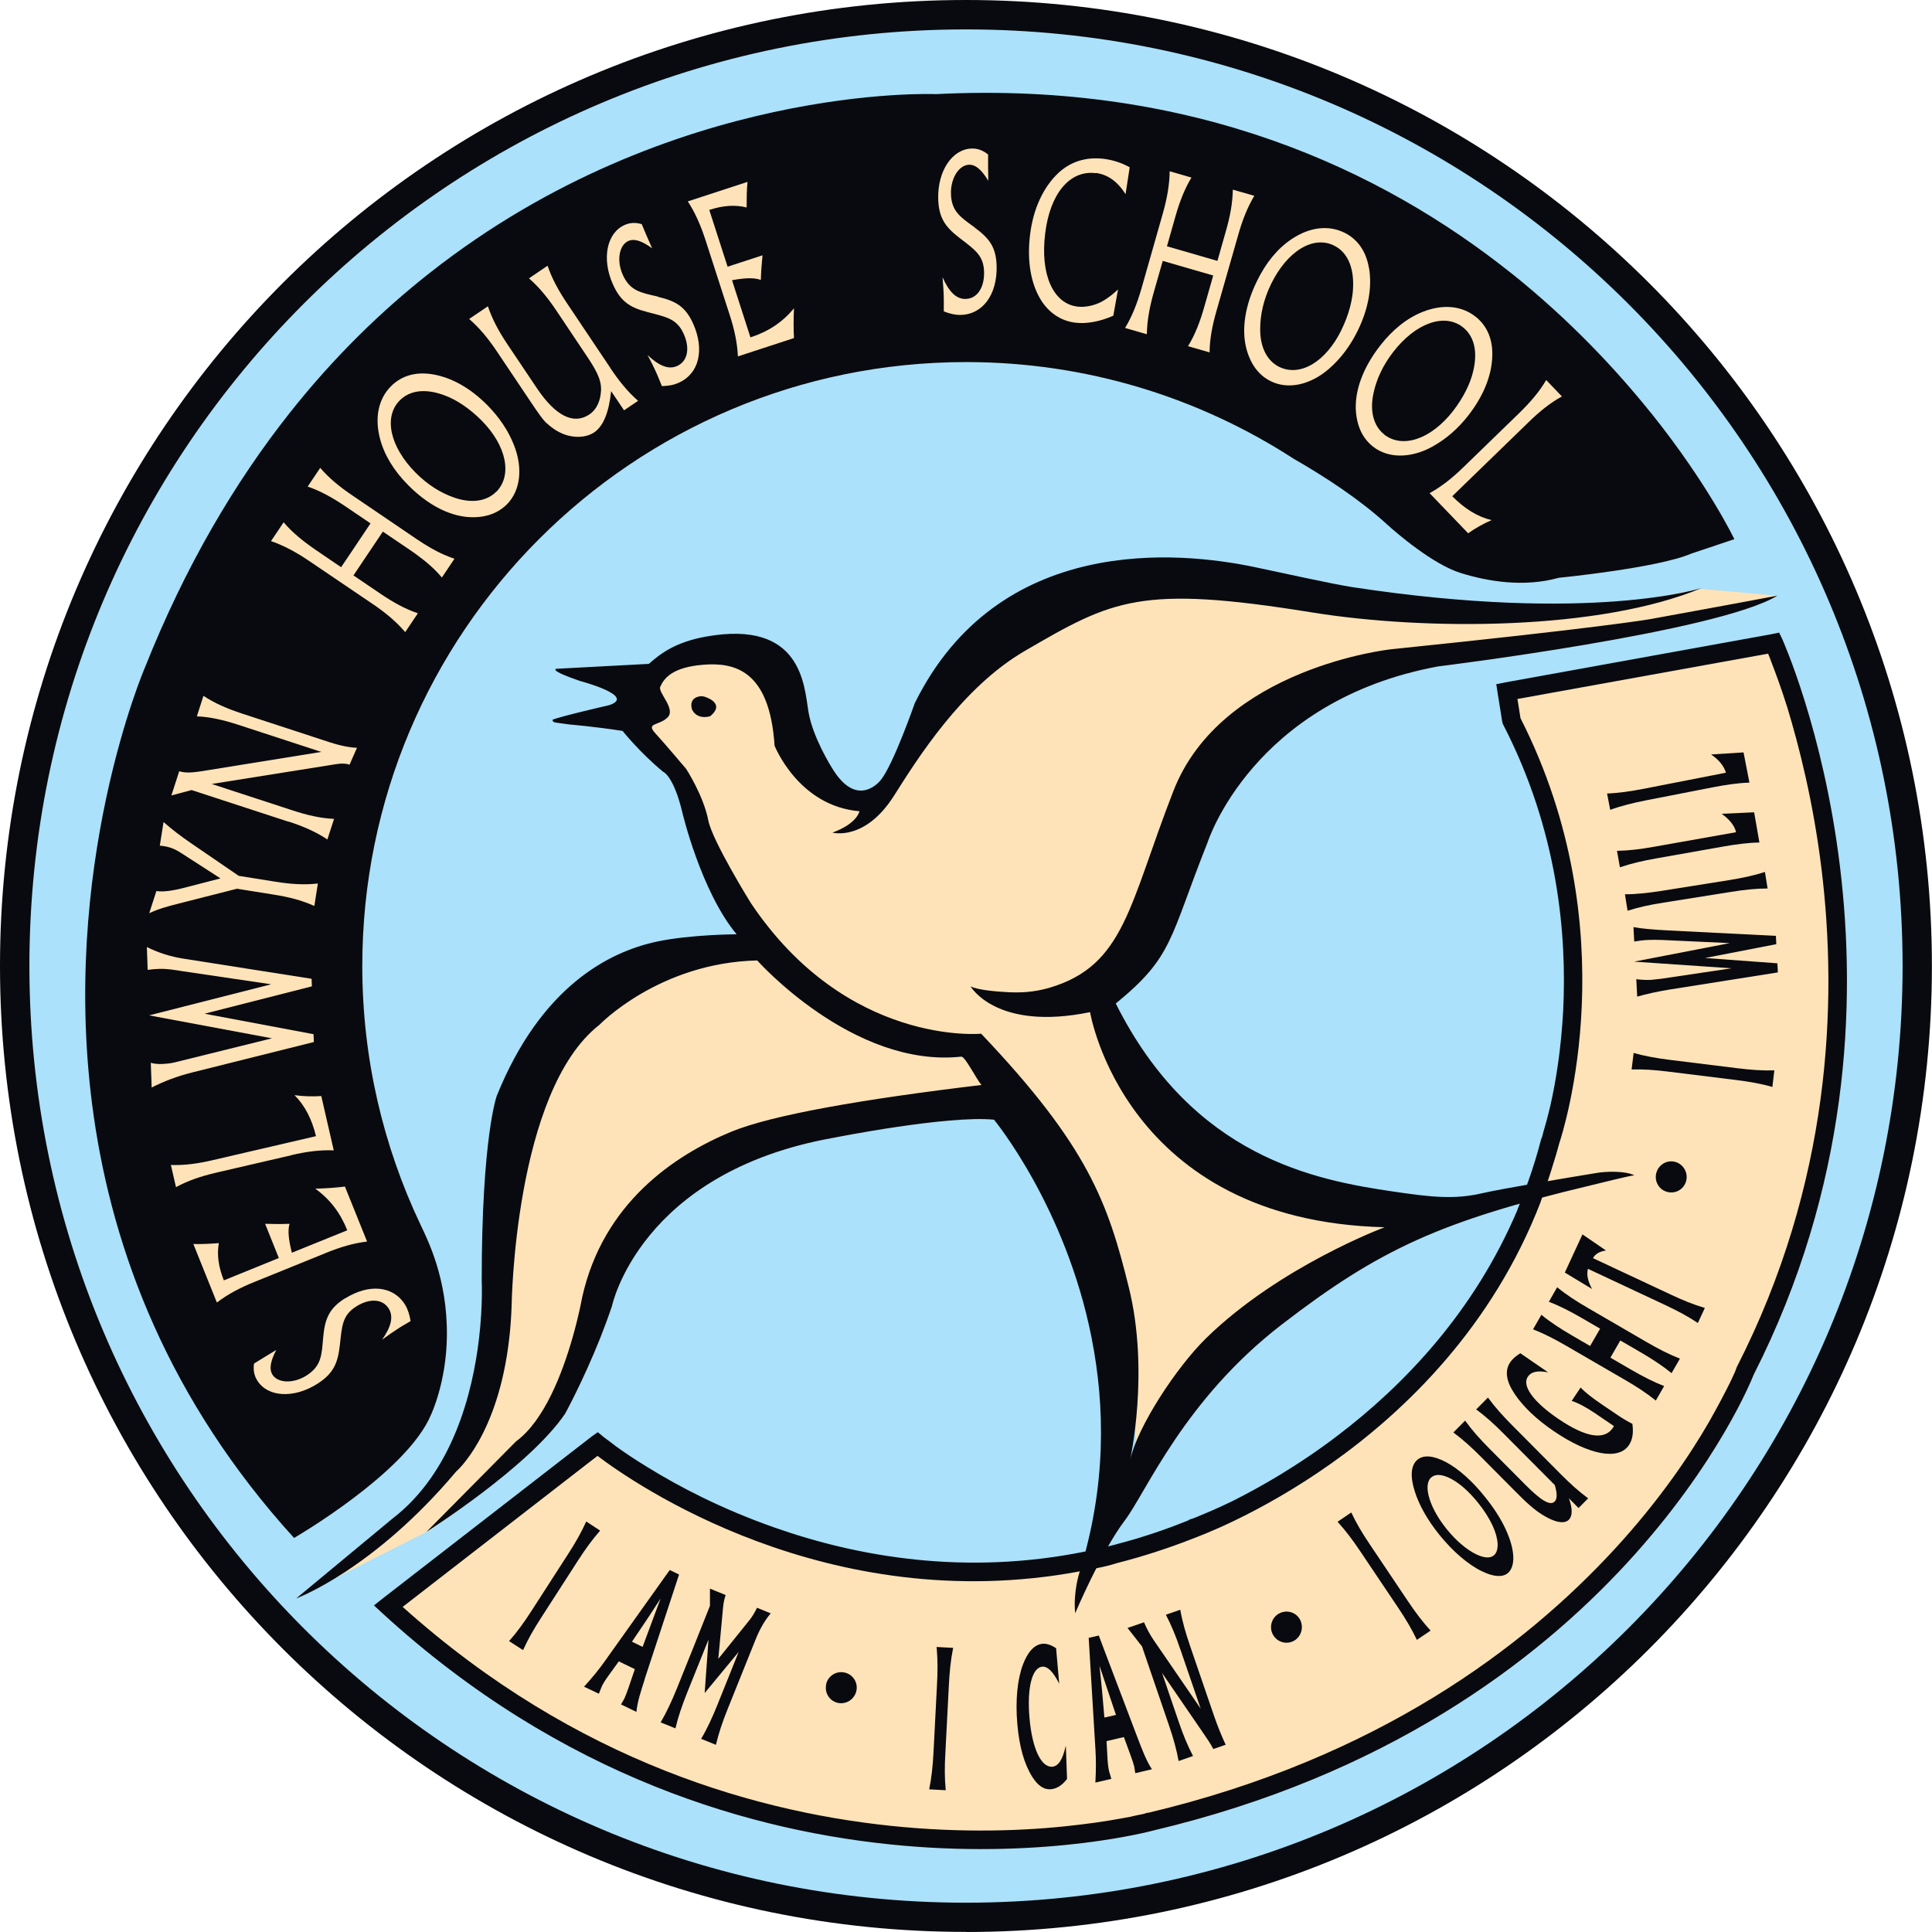 <?xml version="1.0" encoding="UTF-8"?>
<svg xmlns="http://www.w3.org/2000/svg" width="100" height="100" viewBox="0 0 100 100" fill="none">
  <g clip-path="url(#clip0_2028_2364)">
    <path d="M1.091 49.998C1.091 22.984 22.989 1.091 49.997 1.091C77.006 1.091 98.909 22.989 98.909 50.002C98.909 77.016 77.011 98.914 49.997 98.914C22.984 98.914 1.091 77.011 1.091 49.998Z" fill="#ABE1FA"></path>
    <path d="M85.466 21.39C83.659 19.137 81.259 16.564 78.198 14.118H78.193C71.55 8.83 61.827 4.192 48.445 4.872C48.445 4.872 34.768 4.273 22.253 14.118C19.741 16.092 17.275 18.488 14.976 21.396C12.159 24.963 9.597 29.287 7.506 34.539C7.506 34.539 3.014 44.938 4.852 57.777C5.851 64.76 8.729 72.464 15.22 79.604C15.22 79.604 21.071 76.219 22.314 73.215C22.314 73.215 23.106 71.545 23.131 69.155C23.167 66.186 22.131 64.166 21.766 63.39C19.838 59.33 18.752 54.793 18.752 49.998C18.752 32.738 32.743 18.741 50.008 18.741C56.26 18.741 62.081 20.584 66.968 23.75C68.683 24.735 70.409 25.882 71.784 27.135C72.322 27.628 74.184 29.216 75.6 29.657C77.016 30.099 78.879 30.409 80.685 29.906C80.685 29.906 85.79 29.404 87.531 28.658L89.769 27.907C89.769 27.907 88.419 25.075 85.471 21.39H85.466Z" fill="#090A0F"></path>
    <path d="M1.522 49.998C1.522 23.223 23.228 1.522 49.998 1.522C76.767 1.522 98.478 23.228 98.478 50.002C98.478 76.778 76.772 98.483 49.998 98.483C23.223 98.483 1.522 76.772 1.522 49.998ZM49.998 100C77.61 100 99.995 77.615 99.995 50.002C99.995 22.39 77.615 0 49.998 0C22.38 0 0 22.385 0 49.998C0 77.61 22.385 99.995 49.998 99.995" fill="#090A0F"></path>
    <path d="M46.247 40.954C46.247 40.954 47.709 26.176 72.043 31.672C72.043 31.672 80.015 32.215 87.978 30.474L92.002 30.835C88.724 32.032 73.667 34.068 73.667 34.068C73.667 34.068 64.131 34.468 60.847 43.857C60.847 43.857 58.163 49.952 56.772 50.551C56.772 50.551 60.142 59.31 68.886 62.01L74.311 62.816C74.311 62.816 63.329 66.344 58.858 75.732C58.858 75.732 58.66 62.537 51.505 56.047C51.505 56.047 42.659 58.346 39.878 58.549C39.878 58.549 32.921 60.345 30.936 67.739C30.936 67.739 29.612 74.605 22.06 79.3L16.219 82.248C16.219 82.248 25.278 76.438 25.476 70.439C25.476 70.439 26.176 53.347 31.637 50.952C31.637 50.952 34.631 48.774 40 49.175C40 49.175 36.595 44.258 35.605 40.36L33.027 37.833L33.113 36.143L34.047 34.915C34.047 34.915 37.229 31.048 40.974 36.463C40.974 36.463 42.456 41.157 44.349 41.558L46.237 40.959L46.247 40.954Z" fill="#FFE3B8"></path>
    <path d="M77.94 35.793L91.753 33.291C91.753 33.291 100.096 51.687 90.261 70.967C90.261 70.967 83.415 88.612 59.518 94.25C59.518 94.25 38.493 100.005 20.066 83.111L30.896 74.722C30.896 74.722 44.593 85.993 61.639 79.107C61.639 79.107 76.316 73.971 80.183 59.076C80.183 59.076 83.913 48.434 78.193 37.295L77.945 35.793H77.94Z" fill="#FFE3B8"></path>
    <path d="M78.543 62.603C78.741 62.157 79.041 61.294 79.112 61.117C79.356 60.431 79.574 59.716 79.766 58.98L79.787 58.924L79.822 58.833L79.914 58.483C80.005 58.188 80.132 57.721 80.264 57.148C80.523 56.001 80.797 54.352 80.908 52.347C81.111 48.363 80.634 42.994 77.813 37.523L77.777 37.447L77.757 37.371L77.518 35.874L77.447 35.412L77.909 35.321L91.723 32.819L92.088 32.743L92.256 33.093C92.271 33.149 100.68 51.652 90.764 71.165C90.718 71.302 83.76 89.064 59.69 94.748C59.635 94.763 38.396 100.563 19.777 83.486L19.355 83.096L19.797 82.746L30.627 74.352L30.941 74.128L31.236 74.372L31.383 74.484C31.474 74.56 31.642 74.666 31.824 74.819C32.23 75.113 32.819 75.524 33.59 75.986C35.118 76.93 37.331 78.097 40.076 79.061C44.354 80.568 49.916 81.568 56.153 80.31C57.468 80.025 57.65 79.97 57.94 79.888C59.112 79.579 60.304 79.183 61.517 78.691L61.573 78.65L61.685 78.615C61.797 78.579 61.944 78.523 62.147 78.432C62.553 78.264 63.121 78.026 63.842 77.671C65.242 76.965 67.176 75.874 69.221 74.316C72.606 71.748 76.295 67.947 78.554 62.598M79.746 62.208C74.778 75.082 61.878 79.569 61.842 79.599C60.472 80.142 59.122 80.573 57.808 80.908C57.062 81.147 56.427 81.218 55.854 81.34C42.816 83.76 32.768 76.757 30.926 75.356L20.842 83.172C29.84 91.246 39.416 93.91 46.775 94.57C50.515 94.905 53.702 94.717 55.93 94.438C57.036 94.311 57.919 94.144 58.528 94.032C58.823 93.956 59.061 93.92 59.208 93.885L59.376 93.829H59.432C71.312 91.012 78.899 85.252 83.562 80.193C85.882 77.676 87.465 75.321 88.46 73.596C88.957 72.723 89.307 72.038 89.546 71.561C89.657 71.322 89.749 71.134 89.805 71.002L89.86 70.855L89.896 70.759C94.758 61.238 95.128 51.921 94.281 44.973C93.854 41.492 93.118 38.62 92.51 36.615C92.195 35.615 91.9 34.819 91.698 34.301C91.632 34.108 91.571 33.956 91.515 33.834L78.543 36.179L78.701 37.173C84.268 48.13 80.929 58.508 80.695 59.218C80.553 59.792 80.03 61.441 79.741 62.208" fill="#090A0F"></path>
    <path d="M36.3 36.032C35.58 36.092 35.823 36.732 35.823 36.732C36.103 37.29 36.757 37.072 36.757 37.072C37.615 36.371 36.438 36.052 36.438 36.052L36.3 36.032Z" fill="#090A0F"></path>
    <path d="M82.685 60.705C81.289 60.934 77.823 61.507 76.696 61.766C75.27 62.096 74.057 61.959 72.154 61.68C68.079 61.086 61.741 59.904 57.752 51.941C60.741 49.5 60.513 48.607 62.502 43.608C62.502 43.608 64.821 36.275 74.433 34.494C74.433 34.494 88.906 32.718 92.002 30.83C92.002 30.83 89.683 31.271 85.374 32.053C85.374 32.053 82.832 32.494 72.002 33.606C72.002 33.606 63.228 34.539 60.736 40.939C58.437 46.836 58.219 49.982 54.311 51.129C53.499 51.368 52.779 51.383 52.225 51.358C51.51 51.322 50.606 51.241 50.236 51.053C50.236 51.053 51.561 53.388 56.422 52.388C56.422 52.388 58.188 63.187 71.667 63.522C71.667 63.522 66.237 65.542 62.431 69.262C60.893 70.769 58.873 73.844 58.493 75.575C58.493 75.575 59.513 71.007 58.427 66.633C57.346 62.258 56.326 59.335 50.784 53.504C50.784 53.504 43.827 54.169 38.853 46.724C38.853 46.724 36.869 43.527 36.661 42.461C36.407 41.162 35.514 39.797 35.514 39.797C35.514 39.797 34.463 38.549 33.92 37.955C33.408 37.397 34.113 37.574 34.555 37.133C34.996 36.691 34.047 35.844 34.174 35.549C34.367 35.103 34.809 34.534 36.402 34.407C37.995 34.281 39.838 34.661 40.091 38.594C40.091 38.594 41.319 41.725 44.486 41.989C44.486 41.989 44.38 42.624 43.086 43.096C43.086 43.096 44.77 43.568 46.283 41.172C47.465 39.305 49.784 35.585 53.053 33.687C57.6 31.043 59.01 30.261 67.902 31.698C73.829 32.657 82.847 32.631 88.094 30.429C88.094 30.429 82.411 32.286 69.987 30.388C68.993 30.236 66.151 29.607 64.989 29.363C61 28.516 51.682 27.633 47.348 36.397C47.348 36.397 46.232 39.599 45.582 40.381C45.582 40.381 44.375 41.954 43.05 39.726C43.05 39.726 42.06 38.168 41.842 36.823C41.624 35.478 41.497 32.058 36.539 32.951C34.956 33.235 34.179 33.834 33.585 34.362L28.8 34.616C28.8 34.616 28.348 34.676 30.013 35.245C30.013 35.245 32.971 36.021 31.535 36.498C31.535 36.498 28.993 37.082 28.597 37.255C28.617 37.432 28.703 37.381 29.47 37.498C29.47 37.498 30.804 37.61 32.225 37.833C32.225 37.833 33.118 38.955 34.326 39.949C34.326 39.949 34.864 40.152 35.316 42.045C35.316 42.045 36.28 46.141 38.127 48.358C38.127 48.358 35.727 48.368 33.991 48.739C31.5 49.272 27.993 51.078 25.714 56.717C25.714 56.717 24.933 58.833 24.933 66.283C24.933 66.283 24.999 67.521 24.796 69.267C24.466 72.078 23.436 76.214 20.299 78.615L15.331 82.735C15.331 82.735 19.315 81.274 23.613 76.163C23.613 76.163 25.785 74.331 26.359 69.267C26.42 68.749 26.46 68.196 26.481 67.607C26.481 67.607 26.613 56.488 31.023 53.047C31.023 53.047 34.113 49.83 39.193 49.713C39.193 49.713 44.156 55.296 49.754 54.692C49.952 54.671 50.51 55.813 50.799 56.158C44.689 56.889 39.949 57.706 37.823 58.589C34.905 59.802 31.215 62.269 30.13 67.161C30.13 67.161 29.972 68.064 29.627 69.262C29.109 71.068 28.171 73.54 26.704 74.611L22.071 79.29C22.071 79.29 27.374 75.94 29.252 73.169C29.252 73.169 30.175 71.49 31.063 69.267C31.271 68.739 31.479 68.181 31.672 67.612C31.672 67.612 33.108 60.67 43.157 58.889C43.157 58.889 49.043 57.716 51.449 57.955C51.449 57.955 55.159 62.441 56.504 69.262H56.514L56.504 69.267C57.199 72.778 57.27 76.92 55.874 81.385C55.874 81.385 55.539 82.395 55.651 83.502C55.651 83.502 57.006 80.299 58.214 78.706C59.325 77.244 61.274 72.464 66.338 68.561C71.403 64.659 74.565 63.207 82.375 61.345C82.817 61.238 84.268 60.873 84.593 60.832C84.07 60.578 83.045 60.645 82.68 60.705H82.685Z" fill="#090A0F"></path>
    <path d="M16.879 64.847C17.62 64.547 18.3 64.344 19 64.263L17.853 61.416C17.432 61.472 16.925 61.507 16.321 61.528C17.077 62.071 17.615 62.776 17.975 63.679L15.108 64.841C14.94 64.187 14.884 63.694 14.986 63.344C14.6 63.36 14.179 63.36 13.722 63.344L14.433 65.115L11.586 66.272C11.307 65.572 11.22 64.943 11.327 64.344C10.865 64.38 10.419 64.4 10.008 64.39L11.226 67.419C11.784 66.993 12.413 66.658 13.154 66.359L16.884 64.847H16.879Z" fill="#FFE3B8"></path>
    <path d="M12.251 45.998L14.154 46.303C14.94 46.425 15.63 46.602 16.27 46.892L16.453 45.73C15.757 45.811 15.047 45.765 14.26 45.638L12.357 45.334L9.835 43.608C9.358 43.278 8.901 42.933 8.465 42.548L8.272 43.771C8.779 43.811 9.074 43.953 9.439 44.192L11.413 45.466L9.51 45.958C8.881 46.12 8.409 46.171 8.094 46.12L7.724 47.267C8.196 47.044 8.713 46.902 9.262 46.765L12.251 46.004V45.998Z" fill="#FFE3B8"></path>
    <path d="M15.093 59.787C15.869 59.604 16.579 59.513 17.275 59.543L16.63 56.732C16.148 56.762 15.691 56.747 15.245 56.686C15.773 57.214 16.138 57.909 16.356 58.807L11.028 60.046C10.251 60.228 9.546 60.325 8.845 60.299L9.109 61.446C9.723 61.111 10.398 60.883 11.175 60.7L15.093 59.792V59.787Z" fill="#FFE3B8"></path>
    <path d="M14.95 42.527C15.712 42.776 16.361 43.06 16.945 43.451L17.29 42.385C16.59 42.355 15.894 42.192 15.138 41.944L10.957 40.578L17.392 39.553C17.676 39.503 17.924 39.518 18.092 39.579L18.477 38.706C18.143 38.696 17.645 38.609 17.057 38.417L12.53 36.935C11.769 36.686 11.119 36.407 10.53 36.016L10.19 37.077C10.891 37.107 11.581 37.27 12.342 37.518L16.63 38.919L10.87 39.848C10.195 39.954 9.708 40.056 9.277 39.919L8.871 41.172L9.916 40.893L14.95 42.537V42.527Z" fill="#FFE3B8"></path>
    <path d="M16.245 53.941L16.229 53.53L10.586 52.469L16.143 51.053L16.128 50.662L9.51 49.622C8.84 49.52 8.181 49.312 7.602 49.018L7.643 50.2C7.861 50.17 8.049 50.155 8.226 50.15C8.668 50.135 9.038 50.206 9.394 50.261L14.037 50.947L7.719 52.555L14.078 53.743L9.013 54.996C8.861 55.032 8.637 55.062 8.374 55.072C8.165 55.077 7.973 55.062 7.805 55.011L7.851 56.29C8.46 55.976 9.16 55.707 9.952 55.509L16.24 53.936L16.245 53.941Z" fill="#FFE3B8"></path>
    <path d="M17.858 67.201C16.996 67.744 16.813 68.313 16.727 69.231C16.651 70.14 16.64 70.708 15.859 71.2C15.184 71.626 14.382 71.596 14.103 71.154C13.92 70.855 14.002 70.444 14.301 69.871L13.149 70.576C13.098 70.921 13.159 71.205 13.316 71.454C13.854 72.322 15.204 72.393 16.407 71.637C17.29 71.084 17.488 70.515 17.59 69.627C17.701 68.653 17.701 68.084 18.447 67.617C19.142 67.181 19.812 67.232 20.122 67.734C20.375 68.145 20.254 68.663 19.777 69.343C20.091 69.109 20.411 68.891 20.721 68.693L21.253 68.379C21.198 68.054 21.111 67.77 20.969 67.536C20.35 66.536 19.087 66.44 17.863 67.206L17.858 67.201Z" fill="#FFE3B8"></path>
    <path d="M63.811 9.805C63.801 10.51 63.669 11.21 63.446 11.982L63.014 13.504L60.401 12.748L60.832 11.231C61.051 10.459 61.304 9.789 61.67 9.191L60.543 8.866C60.533 9.571 60.406 10.277 60.188 11.048L59.081 14.935C58.858 15.707 58.599 16.372 58.234 16.975L59.361 17.3C59.371 16.595 59.503 15.894 59.721 15.123L60.183 13.504L62.796 14.26L62.334 15.879C62.116 16.651 61.858 17.32 61.492 17.919L62.608 18.239C62.614 17.534 62.751 16.833 62.974 16.062L64.085 12.175C64.303 11.403 64.562 10.738 64.923 10.134L63.806 9.815L63.811 9.805Z" fill="#FFE3B8"></path>
    <path d="M80.842 20.518L80.031 19.67C79.675 20.279 79.208 20.822 78.635 21.38L75.742 24.187C75.169 24.745 74.611 25.186 73.996 25.526L75.991 27.602C76.387 27.323 76.788 27.1 77.204 26.922C76.478 26.75 75.808 26.333 75.169 25.684L79.107 21.863C79.68 21.304 80.234 20.853 80.847 20.518H80.842Z" fill="#FFE3B8"></path>
    <path d="M70.86 13.895C70.718 13.017 70.276 12.383 69.586 12.043C68.754 11.637 67.785 11.753 66.851 12.378C66.125 12.865 65.521 13.595 65.055 14.56C64.441 15.818 64.258 17.031 64.506 18.021C64.72 18.843 65.146 19.427 65.785 19.736C66.678 20.172 67.815 19.929 68.779 19.097C69.383 18.574 69.891 17.909 70.287 17.092C70.83 15.971 71.022 14.874 70.865 13.89L70.86 13.895ZM69.444 17.057C68.627 18.741 67.287 19.518 66.212 18.99C65.582 18.68 65.227 17.975 65.227 17.057C65.222 16.285 65.41 15.483 65.79 14.702C66.623 12.992 67.973 12.18 69.043 12.707C69.713 13.032 70.069 13.778 70.038 14.829C70.023 15.504 69.815 16.285 69.444 17.052V17.057Z" fill="#FFE3B8"></path>
    <path d="M76.016 21.482C76.778 20.497 77.199 19.467 77.239 18.473C77.28 17.584 76.981 16.869 76.377 16.392C75.651 15.818 74.677 15.732 73.636 16.143C72.824 16.468 72.083 17.057 71.429 17.899C70.571 19.005 70.14 20.152 70.175 21.172C70.216 22.025 70.51 22.68 71.073 23.121C71.855 23.735 73.022 23.73 74.133 23.121C74.834 22.735 75.468 22.192 76.021 21.477L76.016 21.482ZM71.647 22.487C71.099 22.055 70.896 21.289 71.084 20.391C71.236 19.635 71.586 18.894 72.119 18.209C73.286 16.706 74.773 16.194 75.717 16.935C76.305 17.397 76.498 18.198 76.25 19.224C76.097 19.878 75.732 20.599 75.209 21.274C74.062 22.745 72.591 23.228 71.647 22.492V22.487Z" fill="#FFE3B8"></path>
    <path d="M23.035 28.739H23.03L23.035 28.734C22.547 28.526 22.076 28.247 21.578 27.912L18.244 25.648C17.584 25.202 17.031 24.75 16.574 24.217L15.925 25.186C16.59 25.41 17.209 25.76 17.874 26.207L19.178 27.09L18.077 28.734L17.655 29.358L17.178 29.033L16.351 28.47C15.691 28.018 15.138 27.572 14.681 27.034L14.027 28.008C14.534 28.181 15.021 28.419 15.519 28.724C15.671 28.815 15.823 28.916 15.976 29.018L19.31 31.276C19.97 31.723 20.518 32.185 20.974 32.718L21.629 31.743C20.964 31.52 20.345 31.175 19.68 30.723L18.295 29.784L19.005 28.724L19.817 27.516L21.203 28.455C21.335 28.541 21.462 28.632 21.583 28.724C22.081 29.084 22.507 29.459 22.872 29.891L23.522 28.922C23.354 28.866 23.192 28.8 23.03 28.729L23.035 28.739Z" fill="#FFE3B8"></path>
    <path d="M25.222 20.969C24.344 20.086 23.38 19.543 22.4 19.376C21.527 19.229 20.787 19.442 20.244 19.985C19.589 20.639 19.386 21.604 19.665 22.69C19.883 23.537 20.375 24.354 21.127 25.11C22.111 26.105 23.192 26.673 24.202 26.76C25.044 26.826 25.73 26.608 26.237 26.105C26.937 25.4 27.074 24.238 26.607 23.05C26.318 22.304 25.851 21.604 25.217 20.964L25.222 20.969ZM25.679 25.456C25.186 25.953 24.405 26.059 23.537 25.765C22.811 25.521 22.121 25.08 21.512 24.466C20.172 23.116 19.848 21.568 20.695 20.721C21.223 20.193 22.035 20.096 23.02 20.467C23.649 20.7 24.314 21.152 24.918 21.756C26.232 23.08 26.526 24.613 25.684 25.46L25.679 25.456Z" fill="#FFE3B8"></path>
    <path d="M56.717 8.952C57.331 9.028 57.848 9.394 58.259 10.053L58.472 8.658C58.046 8.424 57.605 8.282 57.133 8.221C56.209 8.11 55.417 8.368 54.793 8.942C54.012 9.668 53.479 10.799 53.316 12.149C53.149 13.499 53.357 14.692 53.88 15.529C54.286 16.184 54.91 16.61 55.651 16.701C56.229 16.772 56.904 16.656 57.625 16.341L57.869 14.981C57.453 15.372 57.082 15.615 56.762 15.732C56.417 15.859 56.082 15.905 55.768 15.869C54.514 15.717 53.834 14.215 54.098 12.083C54.347 10.028 55.367 8.795 56.712 8.962L56.717 8.952Z" fill="#FFE3B8"></path>
    <path d="M31.606 19.066L29.358 15.712C28.912 15.047 28.566 14.418 28.343 13.753L27.379 14.408C27.912 14.869 28.358 15.422 28.805 16.087L30.271 18.28C30.794 19.056 31.144 19.609 31.109 20.223C31.078 20.782 30.865 21.208 30.515 21.446C29.708 21.994 28.774 21.553 27.805 20.117L26.262 17.818C25.816 17.153 25.481 16.524 25.253 15.854L24.283 16.509C24.816 16.97 25.268 17.518 25.714 18.183L27.48 20.817C27.861 21.39 28.12 21.741 28.242 21.857C28.536 22.126 28.785 22.309 29.14 22.456C29.693 22.685 30.343 22.659 30.754 22.38C31.221 22.066 31.52 21.35 31.632 20.244L32.301 21.238L33.027 20.746C32.494 20.284 32.048 19.731 31.601 19.066H31.606Z" fill="#FFE3B8"></path>
    <path d="M34.052 15.351C33.164 15.148 32.606 15.062 32.23 14.215C31.906 13.484 32.048 12.687 32.52 12.474C32.839 12.332 33.23 12.474 33.753 12.85C33.57 12.433 33.388 12.027 33.215 11.601C32.885 11.505 32.596 11.525 32.327 11.647C31.398 12.063 31.139 13.398 31.718 14.702C32.139 15.661 32.672 15.935 33.535 16.158C34.479 16.407 35.037 16.488 35.392 17.29C35.727 18.041 35.585 18.706 35.047 18.944C34.611 19.142 34.118 18.944 33.514 18.376C33.702 18.716 33.875 19.071 34.022 19.406L34.26 19.985C34.585 19.975 34.88 19.929 35.128 19.812C36.199 19.335 36.468 18.092 35.884 16.767C35.468 15.834 34.935 15.57 34.047 15.362L34.052 15.351Z" fill="#FFE3B8"></path>
    <path d="M41.096 15.955C40.508 16.676 39.767 17.163 38.843 17.463L37.889 14.504C38.549 14.382 39.041 14.362 39.381 14.489C39.391 14.098 39.422 13.677 39.467 13.215L37.66 13.804L36.712 10.865C37.427 10.632 38.056 10.591 38.645 10.738C38.645 10.271 38.65 9.82 38.691 9.414L35.6 10.424C35.986 11.012 36.27 11.667 36.519 12.433L37.762 16.28C38.011 17.041 38.163 17.742 38.193 18.447L41.096 17.498C41.071 17.072 41.071 16.559 41.096 15.955Z" fill="#FFE3B8"></path>
    <path d="M50.454 11.774C49.713 11.241 49.236 10.936 49.221 10.013C49.206 9.211 49.642 8.536 50.165 8.526C50.515 8.521 50.82 8.805 51.154 9.358C51.144 8.901 51.139 8.455 51.144 7.998C50.875 7.78 50.606 7.683 50.307 7.688C49.292 7.709 48.536 8.835 48.561 10.261C48.582 11.307 48.957 11.769 49.668 12.317C50.439 12.915 50.921 13.21 50.936 14.088C50.952 14.91 50.566 15.463 49.977 15.473C49.495 15.483 49.12 15.108 48.785 14.347C48.82 14.737 48.846 15.128 48.851 15.493V16.118C49.15 16.235 49.439 16.305 49.708 16.3C50.88 16.28 51.611 15.24 51.586 13.793C51.566 12.768 51.18 12.317 50.444 11.774H50.454Z" fill="#FFE3B8"></path>
    <path d="M27.044 85.39L27.075 85.41C27.075 85.41 27.08 85.395 27.085 85.384H27.044V85.39Z" fill="#090A0F"></path>
    <path d="M42.766 87.171C42.664 87.607 42.928 88.039 43.36 88.14C43.791 88.237 44.222 87.963 44.324 87.531C44.425 87.095 44.151 86.668 43.725 86.572C43.294 86.471 42.862 86.734 42.761 87.171" fill="#090A0F"></path>
    <path d="M27.084 85.389C27.328 84.847 27.633 84.314 28.008 83.735L29.921 80.766C30.302 80.178 30.667 79.67 31.063 79.224L30.343 78.752C30.099 79.3 29.789 79.843 29.409 80.431L27.496 83.4C27.115 83.989 26.75 84.496 26.349 84.943L27.039 85.389H27.084Z" fill="#090A0F"></path>
    <path d="M39.893 83.507L39.183 83.218C39.056 83.481 38.924 83.7 38.772 83.882L37.564 85.384L37.178 85.862L37.224 85.384L37.422 83.238C37.442 83.004 37.483 82.791 37.559 82.558L36.747 82.228V83.116L35.844 85.384L35.027 87.414C34.763 88.064 34.499 88.632 34.194 89.15L34.961 89.46C35.098 88.871 35.301 88.282 35.559 87.633L36.463 85.384L36.671 84.867L36.635 85.384L36.473 87.633L38.234 85.501L37.123 88.267C36.859 88.916 36.6 89.485 36.29 90.002L37.057 90.312C37.194 89.723 37.392 89.135 37.655 88.48L38.899 85.384L39.117 84.841C39.335 84.303 39.594 83.857 39.893 83.507Z" fill="#090A0F"></path>
    <path d="M49.333 85.293L48.475 85.247C48.48 85.293 48.485 85.344 48.49 85.389C48.536 85.948 48.536 86.526 48.5 87.171L48.318 90.703C48.282 91.403 48.216 92.027 48.094 92.616L48.952 92.662C48.891 92.063 48.891 91.439 48.932 90.738L49.114 87.206C49.15 86.541 49.206 85.948 49.317 85.389C49.322 85.354 49.328 85.323 49.338 85.293H49.333Z" fill="#090A0F"></path>
    <path d="M55.159 90.383C55.001 91.078 54.788 91.413 54.468 91.444C53.895 91.495 53.423 90.51 53.286 88.916C53.149 87.343 53.428 86.313 53.946 86.267C54.23 86.242 54.519 86.536 54.824 87.15L54.671 85.395L54.666 85.313C54.407 85.141 54.174 85.065 53.966 85.08C53.753 85.1 53.555 85.207 53.382 85.395C53.215 85.577 53.068 85.836 52.946 86.161C52.657 86.932 52.55 88.018 52.657 89.241C52.758 90.409 53.017 91.322 53.438 91.982C53.727 92.433 54.042 92.641 54.392 92.611C54.702 92.586 54.981 92.403 55.23 92.078L55.169 90.388L55.159 90.383Z" fill="#090A0F"></path>
    <path d="M57.163 88.901C57.092 88.018 57.011 87.125 56.909 86.222L57.762 88.764L57.163 88.901ZM58.899 89.997L57.148 85.384L56.874 84.654L56.351 84.775L56.387 85.384L56.701 90.576C56.732 91.078 56.732 91.647 56.696 92.266L57.523 92.073L57.407 91.682C57.371 91.53 57.341 91.317 57.326 91.058L57.275 90.119L58.173 89.911L58.549 90.941C58.615 91.124 58.67 91.281 58.706 91.434L58.762 91.779L59.624 91.576C59.325 91.124 59.117 90.561 58.894 89.982L58.899 89.997Z" fill="#090A0F"></path>
    <path d="M62.827 88.779L61.665 85.389L61.593 85.176C61.365 84.512 61.193 83.913 61.091 83.319L60.345 83.578C60.624 84.111 60.863 84.689 61.086 85.349L61.101 85.389L62.147 88.439L60.056 85.389L59.741 84.933C59.528 84.623 59.361 84.314 59.213 83.969L58.361 84.263L59.112 85.222L59.168 85.389L60.502 89.292C60.731 89.957 60.898 90.556 61.005 91.15L61.751 90.891C61.472 90.358 61.233 89.779 61.01 89.12L60.147 86.592L62.324 89.769C62.497 90.018 62.654 90.251 62.801 90.53L63.441 90.307C63.218 89.83 63.014 89.323 62.827 88.779Z" fill="#090A0F"></path>
    <path d="M90.551 40.513L90.246 38.944L88.566 39.051C88.977 39.335 89.231 39.645 89.333 39.995L85.08 40.827C84.395 40.959 83.781 41.05 83.182 41.071L83.344 41.918C83.908 41.71 84.511 41.563 85.197 41.426L88.653 40.751C89.338 40.619 89.952 40.528 90.551 40.508" fill="#090A0F"></path>
    <path d="M91.068 43.618L90.794 42.045L89.114 42.121C89.52 42.416 89.774 42.725 89.86 43.075L85.597 43.831C84.912 43.953 84.293 44.029 83.695 44.04L83.847 44.892C84.41 44.699 85.019 44.557 85.704 44.435L89.17 43.821C89.86 43.7 90.475 43.618 91.073 43.608" fill="#090A0F"></path>
    <path d="M91.49 45.988L91.353 45.131C90.784 45.318 90.175 45.445 89.485 45.557L86.009 46.11C85.319 46.217 84.699 46.288 84.106 46.288L84.243 47.14C84.811 46.958 85.42 46.826 86.11 46.719L89.586 46.166C90.277 46.054 90.891 45.988 91.49 45.988Z" fill="#090A0F"></path>
    <path d="M88.252 49.586L91.941 48.871L91.921 48.44L86.364 48.16C85.598 48.12 84.989 48.069 84.547 47.988L84.588 48.734C84.826 48.693 85.06 48.663 85.283 48.653C85.496 48.642 85.74 48.642 86.024 48.653L89.536 48.815L84.578 49.774L89.622 50.119L85.973 50.662L85.45 50.718C85.227 50.728 84.973 50.718 84.694 50.683L84.74 51.586C85.227 51.444 85.816 51.317 86.44 51.215L92.022 50.332L91.997 49.86L88.257 49.586H88.252Z" fill="#090A0F"></path>
    <path d="M91.738 56.26L91.84 55.402C91.241 55.422 90.622 55.377 89.926 55.291L86.435 54.859C85.745 54.773 85.131 54.666 84.557 54.499L84.451 55.356C85.049 55.336 85.669 55.382 86.359 55.468L89.85 55.9C90.54 55.986 91.155 56.092 91.733 56.26" fill="#090A0F"></path>
    <path d="M86.267 61.685C86.694 61.817 87.14 61.578 87.267 61.157C87.399 60.731 87.15 60.274 86.734 60.147C86.313 60.015 85.867 60.259 85.74 60.68C85.608 61.106 85.841 61.558 86.267 61.685Z" fill="#090A0F"></path>
    <path d="M87.881 68.48L88.242 67.699C87.668 67.531 87.09 67.298 86.46 66.998L82.451 65.121C82.573 64.902 82.791 64.775 83.126 64.725L81.908 63.892L80.995 65.867L82.405 66.719C82.187 66.313 82.111 65.973 82.192 65.674L86.196 67.551C86.831 67.851 87.379 68.14 87.876 68.475" fill="#090A0F"></path>
    <path d="M82.817 68.779L82.304 69.668L81.37 69.125C80.766 68.774 80.244 68.434 79.782 68.054L79.35 68.805C79.909 69.023 80.462 69.307 81.066 69.657L84.111 71.424C84.715 71.774 85.237 72.114 85.704 72.494L86.135 71.743C85.577 71.525 85.024 71.241 84.42 70.891L83.355 70.272L83.867 69.383L84.933 70.002C85.537 70.353 86.054 70.698 86.521 71.073L86.953 70.322C86.394 70.104 85.841 69.82 85.237 69.47L82.187 67.698C81.583 67.348 81.061 67.008 80.599 66.628L80.168 67.379C80.726 67.592 81.279 67.876 81.883 68.226L82.817 68.769V68.779Z" fill="#090A0F"></path>
    <path d="M84.491 73.697C84.248 73.575 83.989 73.423 83.705 73.23L82.933 72.707C82.441 72.373 82.07 72.088 81.812 71.819L81.35 72.51C81.715 72.631 82.106 72.844 82.573 73.159L83.537 73.814C83.096 74.616 82.055 74.387 80.67 73.448C79.361 72.56 78.762 71.728 79.081 71.256C79.254 71.002 79.584 70.926 80.132 71.033L78.691 70.043C78.452 70.195 78.275 70.348 78.168 70.51C77.884 70.931 77.945 71.464 78.381 72.124C78.812 72.784 79.528 73.469 80.426 74.078C82.233 75.306 83.771 75.61 84.314 74.798C84.501 74.519 84.557 74.154 84.491 73.697Z" fill="#090A0F"></path>
    <path d="M81.198 77.544L81.705 78.056L82.203 77.554C81.72 77.199 81.259 76.782 80.766 76.285L78.28 73.783C77.787 73.286 77.371 72.824 77.016 72.337L76.407 72.951C76.889 73.306 77.351 73.722 77.843 74.22L80.477 76.869C80.604 77.305 80.604 77.584 80.472 77.716C80.234 77.96 79.757 77.66 78.95 76.849L77.092 74.981C76.6 74.484 76.184 74.017 75.834 73.53L75.225 74.144C75.707 74.499 76.168 74.915 76.661 75.412L78.381 77.143C78.95 77.716 79.432 78.198 80.046 78.528C80.599 78.828 80.995 78.868 81.203 78.66C81.396 78.467 81.401 78.092 81.203 77.544" fill="#090A0F"></path>
    <path d="M73.332 84.882L74.047 84.4C73.641 83.958 73.266 83.461 72.875 82.877L70.906 79.944C70.515 79.366 70.195 78.828 69.942 78.285L69.231 78.767C69.637 79.208 70.013 79.706 70.403 80.289L72.373 83.222C72.763 83.806 73.083 84.339 73.337 84.882" fill="#090A0F"></path>
    <path d="M65.887 84.608C66.1 84.999 66.587 85.141 66.973 84.928C67.359 84.715 67.496 84.217 67.287 83.826C67.074 83.436 66.587 83.304 66.201 83.517C65.816 83.73 65.674 84.222 65.887 84.608Z" fill="#090A0F"></path>
    <path d="M32.708 84.978C33.205 84.248 33.702 83.507 34.194 82.735L33.261 85.242L32.708 84.973V84.978ZM33.367 86.912L34.905 82.238L35.148 81.497L34.666 81.264L34.311 81.761L31.297 85.993C31.007 86.404 30.647 86.846 30.231 87.303L30.997 87.668L31.149 87.287C31.215 87.145 31.327 86.963 31.479 86.755L32.028 85.993L32.86 86.394L32.505 87.435C32.438 87.617 32.383 87.775 32.317 87.917L32.144 88.221L32.941 88.607C32.992 88.069 33.184 87.506 33.372 86.917L33.367 86.912Z" fill="#090A0F"></path>
    <path d="M77.945 79.178C77.686 78.615 77.32 78.046 76.849 77.463C76.184 76.635 75.483 76.016 74.829 75.671C74.189 75.336 73.687 75.296 73.372 75.549C73.027 75.834 72.976 76.412 73.23 77.199C73.448 77.899 73.89 78.68 74.494 79.432C75.199 80.305 76.001 80.995 76.717 81.335C77.305 81.619 77.762 81.649 78.036 81.431C78.462 81.081 78.417 80.203 77.945 79.183V79.178ZM77.31 80.513C77.123 80.665 76.808 80.644 76.402 80.447C75.91 80.208 75.351 79.736 74.869 79.132C74.453 78.615 74.149 78.077 73.996 77.594C73.824 77.052 73.859 76.651 74.098 76.458C74.316 76.28 74.661 76.311 75.103 76.539C75.554 76.778 76.037 77.204 76.498 77.777C76.823 78.178 77.072 78.574 77.254 78.96C77.579 79.665 77.61 80.269 77.315 80.513H77.31Z" fill="#090A0F"></path>
  </g>
  <defs>
    <clipPath id="clip0_2028_2364">
      <rect width="100" height="100" fill="white"></rect>
    </clipPath>
  </defs>
</svg>
